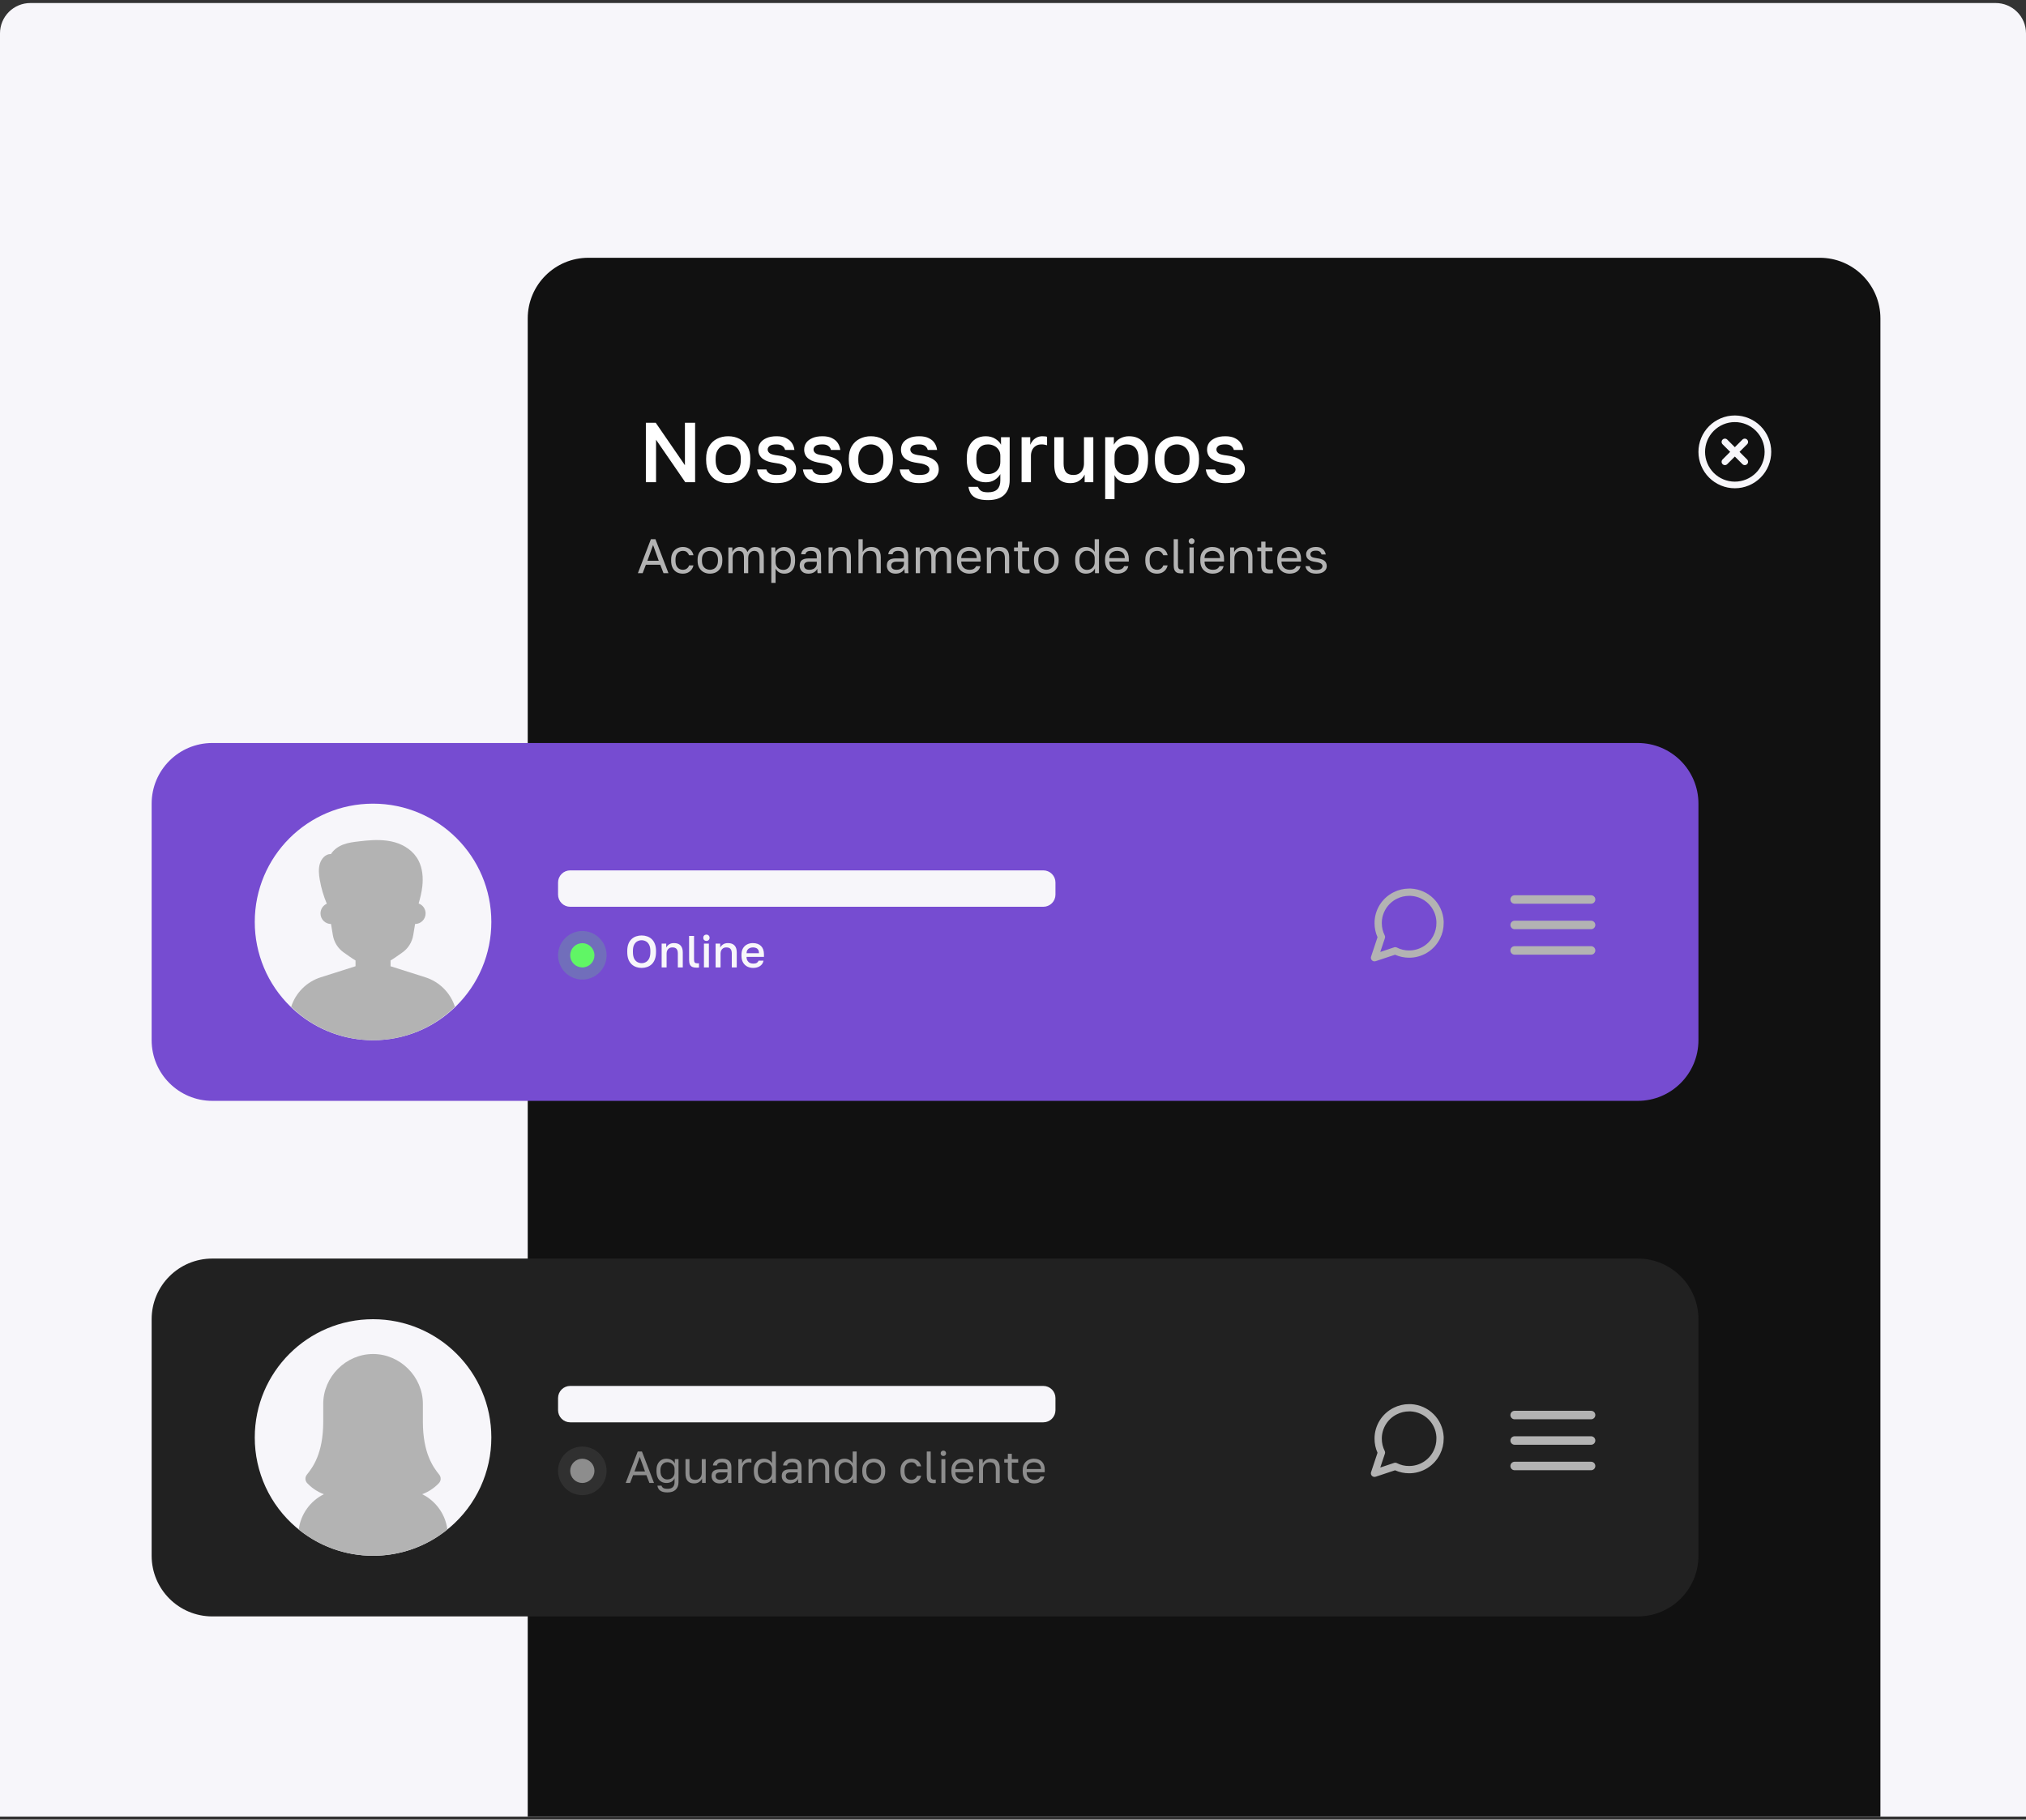 <svg xmlns="http://www.w3.org/2000/svg" width="334" height="300" viewBox="0 0 334 300" fill="none"><rect x="0" y="0" width="334" height="300" fill="#333333" stroke="none"/><g clip-path="url(#clip0_754_366)"><path d="M0 5.5C0 4.174 0.527 2.902 1.464 1.964C2.402 1.027 3.674 0.5 5 0.5L329 0.5C330.326 0.5 331.598 1.027 332.536 1.964C333.473 2.902 334 4.174 334 5.5V299.5H0V5.5Z" fill="#F7F6FA"></path><path d="M87 52.5C87 46.977 91.477 42.5 97 42.5H300C305.523 42.5 310 46.977 310 52.5V299.5H87V52.5Z" fill="#111111"></path><path d="M25 132.5C25 126.977 29.477 122.5 35 122.5H270C275.523 122.5 280 126.977 280 132.5V171.5C280 177.023 275.523 181.5 270 181.5H35C29.477 181.5 25 177.023 25 171.5V132.5Z" fill="#764CD1"></path><path d="M25 217.5C25 211.977 29.477 207.5 35 207.5H270C275.523 207.5 280 211.977 280 217.5V256.5C280 262.023 275.523 266.5 270 266.5H35C29.477 266.5 25 262.023 25 256.5V217.5Z" fill="#212121"></path><path d="M202.005 79.654C201.463 79.654 200.997 79.594 200.605 79.472C200.251 79.37 199.919 79.204 199.625 78.982C199.383 78.78 199.184 78.533 199.037 78.254C198.907 77.985 198.821 77.697 198.785 77.4H200.325C200.39 77.662 200.549 77.88 200.801 78.058C201.053 78.226 201.454 78.31 202.005 78.31C202.621 78.31 203.055 78.226 203.307 78.058C203.559 77.89 203.685 77.671 203.685 77.4C203.682 77.234 203.617 77.074 203.503 76.952C203.391 76.812 203.195 76.691 202.915 76.588C202.644 76.476 202.266 76.392 201.781 76.336C201.393 76.287 201.009 76.207 200.633 76.098C200.318 76.001 200.02 75.855 199.751 75.664C199.516 75.497 199.324 75.276 199.191 75.02C199.055 74.736 198.988 74.425 198.995 74.11C198.995 73.709 199.102 73.345 199.317 73.018C199.541 72.692 199.877 72.43 200.325 72.234C200.773 72.029 201.333 71.926 202.005 71.926C202.658 71.926 203.19 72.034 203.601 72.248C204.021 72.454 204.338 72.728 204.553 73.074C204.767 73.41 204.898 73.779 204.945 74.18H203.405C203.341 73.906 203.176 73.666 202.943 73.508C202.719 73.35 202.406 73.27 202.005 73.27C201.454 73.27 201.071 73.354 200.857 73.522C200.642 73.69 200.535 73.886 200.535 74.11C200.535 74.353 200.651 74.563 200.885 74.74C201.127 74.908 201.603 75.03 202.313 75.104C202.751 75.16 203.148 75.244 203.503 75.356C203.857 75.468 204.161 75.618 204.413 75.804C204.674 75.982 204.875 76.201 205.015 76.462C205.155 76.724 205.225 77.036 205.225 77.4C205.225 77.82 205.103 78.203 204.861 78.548C204.627 78.884 204.273 79.155 203.797 79.36C203.321 79.556 202.723 79.654 202.005 79.654ZM194.03 79.654C193.389 79.663 192.756 79.519 192.182 79.234C191.631 78.944 191.174 78.502 190.866 77.96C190.549 77.39 190.39 76.69 190.39 75.86V75.58C190.39 74.796 190.549 74.134 190.866 73.592C191.193 73.042 191.631 72.626 192.182 72.346C192.756 72.061 193.389 71.917 194.03 71.926C194.721 71.926 195.337 72.066 195.878 72.346C196.429 72.626 196.863 73.042 197.18 73.592C197.507 74.134 197.67 74.796 197.67 75.58V75.86C197.67 76.69 197.507 77.39 197.18 77.96C196.863 78.52 196.429 78.945 195.878 79.234C195.337 79.514 194.721 79.654 194.03 79.654ZM194.03 78.31C194.385 78.31 194.721 78.226 195.038 78.058C195.355 77.89 195.612 77.628 195.808 77.274C196.004 76.91 196.102 76.439 196.102 75.86V75.58C196.102 75.048 196.004 74.614 195.808 74.278C195.634 73.954 195.365 73.691 195.038 73.522C194.728 73.356 194.382 73.269 194.03 73.27C193.675 73.27 193.339 73.354 193.022 73.522C192.695 73.691 192.426 73.954 192.252 74.278C192.056 74.614 191.958 75.048 191.958 75.58V75.86C191.958 76.439 192.056 76.91 192.252 77.274C192.448 77.629 192.705 77.89 193.022 78.058C193.339 78.226 193.675 78.31 194.03 78.31ZM182.197 82.3V72.08H183.625V73.326C183.849 72.896 184.18 72.556 184.619 72.304C185.081 72.049 185.603 71.918 186.131 71.926C187.101 71.926 187.867 72.23 188.427 72.836C188.987 73.443 189.267 74.358 189.267 75.58V75.86C189.267 76.7 189.136 77.405 188.875 77.974C188.613 78.534 188.249 78.954 187.783 79.234C187.316 79.514 186.765 79.654 186.131 79.654C185.624 79.66 185.124 79.54 184.675 79.304C184.236 79.071 183.923 78.744 183.737 78.324V82.3H182.197ZM185.767 78.31C186.345 78.31 186.812 78.11 187.167 77.708C187.521 77.307 187.699 76.691 187.699 75.86V75.58C187.699 74.796 187.526 74.218 187.181 73.844C186.835 73.462 186.364 73.27 185.767 73.27C185.421 73.27 185.09 73.345 184.773 73.494C184.465 73.644 184.213 73.863 184.017 74.152C183.83 74.442 183.737 74.801 183.737 75.23V76.21C183.737 76.677 183.83 77.069 184.017 77.386C184.213 77.694 184.465 77.928 184.773 78.086C185.081 78.236 185.412 78.31 185.767 78.31ZM176.461 79.654C175.583 79.654 174.921 79.402 174.473 78.898C174.025 78.385 173.801 77.605 173.801 76.56V72.08H175.341V76.42C175.341 77.045 175.467 77.517 175.719 77.834C175.98 78.151 176.391 78.31 176.951 78.31C177.361 78.31 177.693 78.221 177.945 78.044C178.206 77.867 178.397 77.634 178.519 77.344C178.64 77.054 178.701 76.747 178.701 76.42V72.08H180.241V79.5H178.813V78.24C178.635 78.623 178.346 78.954 177.945 79.234C177.553 79.514 177.058 79.654 176.461 79.654ZM168.416 79.5V72.08H169.844V73.34C169.943 73.084 170.085 72.848 170.264 72.64C170.45 72.426 170.674 72.253 170.936 72.122C171.206 71.992 171.51 71.926 171.846 71.926C172.079 71.926 172.252 71.936 172.364 71.954C172.485 71.973 172.569 71.992 172.616 72.01V73.41C172.474 73.367 172.329 73.335 172.182 73.312C172.025 73.282 171.866 73.268 171.706 73.27C171.304 73.27 170.973 73.364 170.712 73.55C170.455 73.721 170.255 73.965 170.138 74.25C170.016 74.53 169.956 74.834 169.956 75.16V79.5H168.416ZM162.882 82.454C162.117 82.454 161.506 82.361 161.048 82.174C160.6 81.988 160.269 81.726 160.054 81.39C159.844 81.05 159.71 80.668 159.662 80.27H161.23C161.305 80.494 161.454 80.7 161.678 80.886C161.912 81.073 162.313 81.166 162.882 81.166C163.582 81.166 164.096 80.998 164.422 80.662C164.749 80.326 164.912 79.846 164.912 79.22V78.17C164.679 78.562 164.362 78.884 163.96 79.136C163.559 79.388 163.078 79.514 162.518 79.514C161.893 79.514 161.342 79.374 160.866 79.094C160.4 78.814 160.036 78.399 159.774 77.848C159.513 77.298 159.382 76.612 159.382 75.79V75.51C159.382 74.745 159.513 74.096 159.774 73.564C160.036 73.032 160.4 72.626 160.866 72.346C161.342 72.066 161.888 71.926 162.504 71.926C163.12 71.926 163.648 72.066 164.086 72.346C164.534 72.626 164.847 72.953 165.024 73.326V72.08H166.452V79.15C166.452 80.196 166.154 81.008 165.556 81.586C164.959 82.165 164.068 82.454 162.882 82.454ZM162.868 78.17C163.232 78.17 163.568 78.096 163.876 77.946C164.182 77.79 164.438 77.553 164.618 77.26C164.814 76.952 164.912 76.574 164.912 76.126V75.146C164.912 74.745 164.814 74.409 164.618 74.138C164.431 73.857 164.169 73.634 163.862 73.494C163.552 73.344 163.212 73.268 162.868 73.27C162.28 73.27 161.814 73.457 161.468 73.83C161.123 74.194 160.95 74.754 160.95 75.51V75.79C160.95 76.584 161.128 77.18 161.482 77.582C161.837 77.974 162.299 78.17 162.868 78.17ZM151.542 79.654C151 79.654 150.534 79.594 150.142 79.472C149.788 79.37 149.456 79.204 149.162 78.982C148.92 78.78 148.721 78.533 148.574 78.254C148.444 77.985 148.358 77.697 148.322 77.4H149.862C149.927 77.662 150.086 77.88 150.338 78.058C150.59 78.226 150.991 78.31 151.542 78.31C152.158 78.31 152.592 78.226 152.844 78.058C153.096 77.89 153.222 77.671 153.222 77.4C153.219 77.234 153.154 77.074 153.04 76.952C152.928 76.812 152.732 76.691 152.452 76.588C152.181 76.476 151.803 76.392 151.318 76.336C150.93 76.287 150.546 76.207 150.17 76.098C149.855 76.001 149.557 75.855 149.288 75.664C149.053 75.497 148.861 75.276 148.728 75.02C148.592 74.736 148.525 74.425 148.532 74.11C148.532 73.709 148.639 73.345 148.854 73.018C149.078 72.692 149.414 72.43 149.862 72.234C150.31 72.029 150.87 71.926 151.542 71.926C152.195 71.926 152.727 72.034 153.138 72.248C153.558 72.454 153.875 72.728 154.09 73.074C154.304 73.41 154.435 73.779 154.482 74.18H152.942C152.878 73.906 152.713 73.666 152.48 73.508C152.256 73.35 151.943 73.27 151.542 73.27C150.991 73.27 150.608 73.354 150.394 73.522C150.179 73.69 150.072 73.886 150.072 74.11C150.072 74.353 150.188 74.563 150.422 74.74C150.664 74.908 151.14 75.03 151.85 75.104C152.288 75.16 152.685 75.244 153.04 75.356C153.394 75.468 153.698 75.618 153.95 75.804C154.211 75.982 154.412 76.201 154.552 76.462C154.692 76.724 154.762 77.036 154.762 77.4C154.762 77.82 154.64 78.203 154.398 78.548C154.164 78.884 153.81 79.155 153.334 79.36C152.858 79.556 152.26 79.654 151.542 79.654ZM143.567 79.654C142.926 79.663 142.293 79.519 141.719 79.234C141.168 78.944 140.711 78.502 140.403 77.96C140.086 77.39 139.927 76.69 139.927 75.86V75.58C139.927 74.796 140.086 74.134 140.403 73.592C140.73 73.042 141.169 72.626 141.719 72.346C142.293 72.061 142.926 71.917 143.567 71.926C144.258 71.926 144.874 72.066 145.415 72.346C145.966 72.626 146.4 73.042 146.717 73.592C147.044 74.134 147.207 74.796 147.207 75.58V75.86C147.207 76.69 147.044 77.39 146.717 77.96C146.4 78.52 145.966 78.945 145.415 79.234C144.874 79.514 144.258 79.654 143.567 79.654ZM143.567 78.31C143.922 78.31 144.258 78.226 144.575 78.058C144.893 77.89 145.149 77.628 145.345 77.274C145.541 76.91 145.639 76.439 145.639 75.86V75.58C145.639 75.048 145.541 74.614 145.345 74.278C145.171 73.954 144.902 73.69 144.575 73.522C144.265 73.356 143.919 73.269 143.567 73.27C143.213 73.27 142.877 73.354 142.559 73.522C142.232 73.691 141.963 73.954 141.789 74.278C141.593 74.614 141.495 75.048 141.495 75.58V75.86C141.495 76.439 141.593 76.91 141.789 77.274C141.985 77.629 142.242 77.89 142.559 78.058C142.877 78.226 143.213 78.31 143.567 78.31ZM135.587 79.654C135.045 79.654 134.579 79.594 134.187 79.472C133.833 79.37 133.501 79.204 133.207 78.982C132.965 78.78 132.766 78.533 132.619 78.254C132.489 77.985 132.403 77.697 132.367 77.4H133.907C133.972 77.662 134.131 77.88 134.383 78.058C134.635 78.226 135.036 78.31 135.587 78.31C136.203 78.31 136.637 78.226 136.889 78.058C137.141 77.89 137.267 77.671 137.267 77.4C137.264 77.234 137.199 77.074 137.085 76.952C136.973 76.812 136.777 76.691 136.497 76.588C136.226 76.476 135.848 76.392 135.363 76.336C134.975 76.287 134.591 76.207 134.215 76.098C133.9 76.001 133.602 75.855 133.333 75.664C133.098 75.497 132.906 75.276 132.773 75.02C132.637 74.736 132.57 74.425 132.577 74.11C132.577 73.709 132.684 73.345 132.899 73.018C133.123 72.692 133.459 72.43 133.907 72.234C134.355 72.029 134.915 71.926 135.587 71.926C136.24 71.926 136.772 72.034 137.183 72.248C137.603 72.454 137.92 72.728 138.135 73.074C138.349 73.41 138.48 73.779 138.527 74.18H136.987C136.923 73.906 136.758 73.666 136.525 73.508C136.301 73.35 135.988 73.27 135.587 73.27C135.036 73.27 134.653 73.354 134.439 73.522C134.224 73.69 134.117 73.886 134.117 74.11C134.117 74.353 134.233 74.563 134.467 74.74C134.709 74.908 135.185 75.03 135.895 75.104C136.333 75.16 136.73 75.244 137.085 75.356C137.439 75.468 137.743 75.618 137.995 75.804C138.256 75.982 138.457 76.201 138.597 76.462C138.737 76.724 138.807 77.036 138.807 77.4C138.807 77.82 138.685 78.203 138.443 78.548C138.209 78.884 137.855 79.155 137.379 79.36C136.903 79.556 136.305 79.654 135.587 79.654ZM128.026 79.654C127.485 79.654 127.018 79.594 126.626 79.472C126.272 79.37 125.94 79.204 125.646 78.982C125.404 78.78 125.205 78.533 125.058 78.254C124.928 77.985 124.842 77.697 124.806 77.4H126.346C126.411 77.662 126.57 77.88 126.822 78.058C127.074 78.226 127.475 78.31 128.026 78.31C128.642 78.31 129.076 78.226 129.328 78.058C129.58 77.89 129.706 77.671 129.706 77.4C129.703 77.234 129.638 77.074 129.524 76.952C129.412 76.812 129.216 76.691 128.936 76.588C128.665 76.476 128.287 76.392 127.802 76.336C127.414 76.287 127.03 76.207 126.654 76.098C126.339 76.001 126.041 75.855 125.772 75.664C125.538 75.496 125.346 75.276 125.212 75.02C125.076 74.736 125.009 74.425 125.016 74.11C125.016 73.709 125.123 73.345 125.338 73.018C125.562 72.692 125.898 72.43 126.346 72.234C126.794 72.029 127.354 71.926 128.026 71.926C128.679 71.926 129.211 72.034 129.622 72.248C130.042 72.454 130.359 72.728 130.574 73.074C130.789 73.41 130.919 73.779 130.966 74.18H129.426C129.362 73.906 129.197 73.666 128.964 73.508C128.74 73.35 128.427 73.27 128.026 73.27C127.475 73.27 127.093 73.354 126.878 73.522C126.663 73.69 126.556 73.886 126.556 74.11C126.556 74.353 126.673 74.563 126.906 74.74C127.149 74.908 127.625 75.03 128.334 75.104C128.773 75.16 129.169 75.244 129.524 75.356C129.879 75.468 130.182 75.618 130.434 75.804C130.695 75.982 130.896 76.201 131.036 76.462C131.176 76.724 131.246 77.036 131.246 77.4C131.246 77.82 131.125 78.203 130.882 78.548C130.649 78.884 130.294 79.155 129.818 79.36C129.342 79.556 128.745 79.654 128.026 79.654ZM120.052 79.654C119.37 79.654 118.754 79.514 118.204 79.234C117.652 78.944 117.196 78.502 116.888 77.96C116.57 77.39 116.412 76.69 116.412 75.86V75.58C116.412 74.796 116.57 74.134 116.888 73.592C117.214 73.042 117.653 72.626 118.204 72.346C118.754 72.066 119.37 71.926 120.052 71.926C120.742 71.926 121.358 72.066 121.9 72.346C122.45 72.626 122.884 73.042 123.202 73.592C123.528 74.134 123.692 74.796 123.692 75.58V75.86C123.692 76.69 123.528 77.39 123.202 77.96C122.884 78.52 122.45 78.945 121.9 79.234C121.358 79.514 120.742 79.654 120.052 79.654ZM120.052 78.31C120.406 78.31 120.742 78.226 121.06 78.058C121.377 77.89 121.634 77.628 121.83 77.274C122.026 76.91 122.124 76.439 122.124 75.86V75.58C122.124 75.048 122.026 74.614 121.83 74.278C121.656 73.954 121.387 73.691 121.06 73.522C120.75 73.356 120.404 73.27 120.052 73.27C119.697 73.27 119.361 73.354 119.044 73.522C118.726 73.681 118.47 73.932 118.274 74.278C118.078 74.614 117.98 75.048 117.98 75.58V75.86C117.98 76.439 118.078 76.91 118.274 77.274C118.47 77.629 118.726 77.89 119.044 78.058C119.361 78.226 119.697 78.31 120.052 78.31ZM106.475 79.5V69.7H108.099L112.915 76.7V69.7H114.595V79.5H112.971L108.155 72.5V79.5H106.475Z" fill="white"></path><path d="M216.964 94.58C216.681 94.58 216.436 94.548 216.228 94.484C216.04 94.425 215.864 94.333 215.708 94.212C215.572 94.104 215.458 93.971 215.372 93.82C215.293 93.669 215.237 93.507 215.204 93.34H215.908C215.945 93.51 216.044 93.66 216.204 93.788C216.369 93.911 216.622 93.972 216.964 93.972C217.358 93.972 217.633 93.911 217.788 93.788C217.942 93.66 218.02 93.511 218.02 93.34C218.022 93.23 217.985 93.122 217.916 93.036C217.852 92.946 217.734 92.868 217.564 92.804C217.333 92.725 217.094 92.671 216.852 92.644C216.638 92.617 216.426 92.571 216.22 92.508C216.048 92.452 215.886 92.368 215.74 92.26C215.609 92.163 215.503 92.037 215.428 91.892C215.355 91.731 215.319 91.556 215.324 91.38C215.324 91.167 215.385 90.97 215.508 90.788C215.63 90.607 215.814 90.46 216.06 90.348C216.305 90.236 216.606 90.18 216.964 90.18C217.3 90.18 217.577 90.239 217.796 90.356C218.02 90.468 218.193 90.618 218.316 90.804C218.438 90.991 218.523 91.2 218.564 91.42H217.86C217.822 91.242 217.727 91.082 217.588 90.964C217.449 90.847 217.241 90.788 216.964 90.788C216.617 90.788 216.374 90.847 216.236 90.964C216.171 91.012 216.118 91.075 216.082 91.147C216.046 91.219 216.028 91.299 216.028 91.38C216.028 91.572 216.102 91.716 216.252 91.812C216.406 91.908 216.686 91.982 217.092 92.036C217.353 92.068 217.585 92.116 217.788 92.18C217.99 92.239 218.161 92.321 218.3 92.428C218.434 92.525 218.542 92.654 218.612 92.804C218.686 92.954 218.724 93.132 218.724 93.34C218.724 93.564 218.66 93.77 218.532 93.956C218.404 94.143 218.209 94.295 217.948 94.412C217.692 94.524 217.364 94.58 216.964 94.58ZM212.603 94.58C212.246 94.58 211.91 94.503 211.595 94.348C211.281 94.189 211.019 93.941 210.843 93.636C210.656 93.316 210.563 92.911 210.563 92.42V92.26C210.563 91.79 210.654 91.404 210.835 91.1C211.016 90.79 211.256 90.562 211.555 90.412C211.854 90.257 212.176 90.18 212.523 90.18C213.147 90.18 213.63 90.35 213.971 90.692C214.312 91.034 214.483 91.516 214.483 92.14V92.588H211.267C211.267 92.918 211.334 93.183 211.467 93.38C211.606 93.578 211.776 93.722 211.979 93.812C212.187 93.897 212.395 93.94 212.603 93.94C212.923 93.94 213.168 93.887 213.339 93.78C213.51 93.679 213.642 93.524 213.715 93.34H214.403C214.368 93.53 214.294 93.711 214.185 93.871C214.076 94.03 213.935 94.166 213.771 94.268C213.44 94.476 213.051 94.58 212.603 94.58ZM212.563 90.82C212.344 90.82 212.136 90.863 211.939 90.948C211.743 91.027 211.574 91.16 211.451 91.332C211.328 91.508 211.267 91.735 211.267 92.012H213.819C213.814 91.719 213.752 91.487 213.635 91.316C213.53 91.146 213.373 91.014 213.187 90.94C212.989 90.858 212.777 90.817 212.563 90.82ZM209.2 94.54C208.901 94.54 208.656 94.495 208.464 94.404C208.283 94.319 208.137 94.175 208.048 93.996C207.956 93.776 207.913 93.538 207.92 93.3V90.884H207.28V90.26H207.92V89.3H208.624V90.26H209.76V90.884H208.624V93.22C208.624 93.46 208.675 93.634 208.776 93.74C208.877 93.847 209.072 93.9 209.36 93.9C209.52 93.9 209.68 93.892 209.84 93.876V94.5C209.739 94.511 209.638 94.519 209.536 94.524C209.424 94.535 209.312 94.54 209.2 94.54ZM202.796 94.5V90.26H203.452V91.06C203.548 90.826 203.716 90.62 203.956 90.444C204.202 90.268 204.516 90.18 204.9 90.18C205.434 90.18 205.828 90.324 206.084 90.612C206.346 90.895 206.476 91.311 206.476 91.86V94.5H205.772V92.02C205.772 91.626 205.69 91.327 205.524 91.124C205.359 90.921 205.082 90.82 204.692 90.82C204.415 90.82 204.188 90.879 204.012 90.996C203.842 91.106 203.707 91.261 203.62 91.444C203.54 91.625 203.5 91.817 203.5 92.02V94.5H202.796ZM199.916 94.58C199.558 94.58 199.222 94.503 198.908 94.348C198.594 94.189 198.332 93.941 198.156 93.636C197.969 93.316 197.876 92.911 197.876 92.42V92.26C197.876 91.79 197.966 91.404 198.148 91.1C198.329 90.79 198.569 90.562 198.868 90.412C199.167 90.257 199.499 90.177 199.836 90.18C200.46 90.18 200.942 90.35 201.284 90.692C201.625 91.034 201.796 91.516 201.796 92.14V92.588H198.58C198.58 92.918 198.646 93.183 198.78 93.38C198.918 93.578 199.089 93.722 199.292 93.812C199.5 93.897 199.708 93.94 199.916 93.94C200.236 93.94 200.481 93.887 200.652 93.78C200.823 93.679 200.955 93.524 201.028 93.34H201.716C201.681 93.53 201.606 93.711 201.498 93.87C201.389 94.03 201.248 94.166 201.084 94.268C200.753 94.476 200.364 94.58 199.916 94.58ZM199.876 90.82C199.657 90.82 199.449 90.863 199.252 90.948C199.054 91.028 198.892 91.156 198.764 91.332C198.641 91.508 198.58 91.735 198.58 92.012H201.132C201.126 91.719 201.065 91.487 200.948 91.316C200.843 91.146 200.686 91.014 200.5 90.94C200.302 90.858 200.09 90.817 199.876 90.82ZM196.095 94.5V90.26H196.799V94.5H196.095ZM196.447 89.7C196.383 89.702 196.32 89.691 196.261 89.667C196.202 89.644 196.148 89.609 196.103 89.564C196.058 89.519 196.023 89.465 196 89.406C195.976 89.347 195.965 89.284 195.967 89.22C195.965 89.156 195.976 89.093 195.999 89.034C196.023 88.975 196.058 88.921 196.103 88.876C196.148 88.831 196.202 88.796 196.261 88.772C196.32 88.749 196.383 88.738 196.447 88.74C196.511 88.738 196.574 88.749 196.633 88.773C196.692 88.796 196.746 88.831 196.791 88.876C196.836 88.921 196.871 88.975 196.894 89.034C196.918 89.093 196.929 89.156 196.927 89.22C196.929 89.284 196.918 89.347 196.895 89.406C196.871 89.465 196.836 89.519 196.791 89.564C196.746 89.609 196.692 89.644 196.633 89.668C196.574 89.691 196.511 89.702 196.447 89.7ZM194.732 94.54C194.439 94.54 194.199 94.495 194.012 94.404C193.832 94.308 193.69 94.153 193.612 93.964C193.532 93.762 193.492 93.5 193.492 93.18V88.9H194.196V93.18C194.196 93.458 194.242 93.647 194.332 93.748C194.423 93.85 194.583 93.9 194.812 93.9H194.964L195.092 93.884V94.508C195.01 94.524 194.927 94.532 194.844 94.532C194.807 94.537 194.769 94.54 194.732 94.54ZM190.733 94.58C190.37 94.58 190.042 94.503 189.749 94.348C189.454 94.181 189.215 93.93 189.061 93.628C188.896 93.308 188.813 92.906 188.813 92.42V92.26C188.813 91.801 188.904 91.417 189.085 91.108C189.266 90.798 189.504 90.567 189.797 90.412C190.09 90.257 190.402 90.18 190.733 90.18C191.069 90.18 191.357 90.241 191.597 90.364C191.842 90.481 192.04 90.644 192.189 90.852C192.338 91.055 192.44 91.284 192.493 91.54H191.773C191.693 91.344 191.57 91.169 191.413 91.028C191.264 90.889 191.037 90.82 190.733 90.82C190.525 90.82 190.33 90.87 190.149 90.972C189.968 91.068 189.818 91.222 189.701 91.436C189.589 91.644 189.533 91.919 189.533 92.26V92.42C189.533 92.783 189.589 93.076 189.701 93.3C189.818 93.524 189.968 93.687 190.149 93.788C190.33 93.89 190.525 93.94 190.733 93.94C190.994 93.94 191.213 93.876 191.389 93.748C191.57 93.62 191.698 93.444 191.773 93.22H192.493C192.434 93.485 192.317 93.734 192.149 93.948C191.984 94.151 191.781 94.308 191.541 94.42C191.301 94.527 191.032 94.58 190.733 94.58ZM184.212 94.58C183.855 94.58 183.519 94.503 183.204 94.348C182.89 94.189 182.628 93.941 182.452 93.636C182.266 93.316 182.172 92.911 182.172 92.42V92.26C182.172 91.79 182.263 91.404 182.444 91.1C182.626 90.79 182.866 90.562 183.164 90.412C183.463 90.257 183.786 90.18 184.132 90.18C184.756 90.18 185.239 90.35 185.58 90.692C185.922 91.034 186.092 91.516 186.092 92.14V92.588H182.876C182.876 92.918 182.943 93.183 183.076 93.38C183.215 93.578 183.386 93.722 183.588 93.812C183.796 93.897 184.004 93.94 184.212 93.94C184.532 93.94 184.778 93.887 184.948 93.78C185.119 93.68 185.251 93.525 185.324 93.34H186.012C185.977 93.53 185.903 93.711 185.794 93.871C185.685 94.03 185.544 94.166 185.38 94.268C185.05 94.476 184.66 94.58 184.212 94.58ZM184.172 90.82C183.957 90.819 183.745 90.863 183.548 90.948C183.352 91.027 183.183 91.16 183.06 91.332C182.938 91.508 182.876 91.735 182.876 92.012H185.428C185.423 91.719 185.362 91.487 185.244 91.316C185.139 91.146 184.982 91.014 184.796 90.94C184.598 90.858 184.386 90.817 184.172 90.82ZM179.011 94.58C178.688 94.586 178.37 94.503 178.091 94.34C177.824 94.18 177.616 93.94 177.467 93.62C177.323 93.3 177.251 92.9 177.251 92.42V92.26C177.251 91.812 177.325 91.434 177.475 91.124C177.629 90.815 177.837 90.58 178.099 90.42C178.365 90.26 178.669 90.18 179.011 90.18C179.352 90.18 179.648 90.255 179.899 90.404C180.155 90.554 180.344 90.759 180.467 91.02V88.9H181.171V94.5H180.515V93.7C180.402 93.968 180.206 94.192 179.955 94.34C179.688 94.5 179.373 94.58 179.011 94.58ZM179.171 93.956C179.427 93.956 179.651 93.903 179.843 93.796C180.04 93.684 180.192 93.532 180.299 93.34C180.411 93.143 180.467 92.916 180.467 92.66V92.02C180.467 91.791 180.411 91.586 180.299 91.404C180.192 91.217 180.034 91.064 179.843 90.964C179.637 90.854 179.405 90.799 179.171 90.804C178.829 90.804 178.541 90.932 178.307 91.188C178.072 91.439 177.955 91.796 177.955 92.26V92.42C177.955 92.922 178.072 93.303 178.307 93.564C178.541 93.826 178.829 93.956 179.171 93.956ZM172.494 94.58C172.136 94.58 171.8 94.503 171.486 94.348C171.176 94.188 170.926 93.948 170.734 93.628C170.547 93.308 170.454 92.906 170.454 92.42V92.26C170.454 91.801 170.547 91.417 170.734 91.108C170.926 90.798 171.176 90.567 171.486 90.412C171.799 90.257 172.145 90.178 172.494 90.18C172.856 90.18 173.192 90.257 173.502 90.412C173.811 90.567 174.059 90.799 174.246 91.108C174.438 91.418 174.534 91.802 174.534 92.26V92.42C174.534 92.906 174.438 93.308 174.246 93.628C174.059 93.948 173.811 94.188 173.502 94.348C173.192 94.503 172.856 94.58 172.494 94.58ZM172.494 93.94C172.712 93.94 172.92 93.892 173.118 93.796C173.32 93.695 173.486 93.532 173.614 93.308C173.747 93.084 173.814 92.788 173.814 92.42V92.26C173.814 91.919 173.747 91.644 173.614 91.436C173.499 91.235 173.326 91.073 173.118 90.972C172.925 90.872 172.711 90.819 172.494 90.819C172.277 90.819 172.063 90.872 171.87 90.972C171.667 91.068 171.499 91.222 171.366 91.436C171.238 91.644 171.174 91.919 171.174 92.26V92.42C171.174 92.788 171.238 93.084 171.366 93.308C171.499 93.532 171.667 93.695 171.87 93.796C172.072 93.892 172.28 93.94 172.494 93.94ZM169.091 94.54C168.792 94.54 168.547 94.495 168.355 94.404C168.174 94.319 168.027 94.175 167.939 93.996C167.847 93.776 167.803 93.538 167.811 93.3V90.884H167.171V90.26H167.811V89.3H168.515V90.26H169.651V90.884H168.515V93.22C168.515 93.46 168.565 93.634 168.667 93.74C168.768 93.847 168.963 93.9 169.251 93.9C169.411 93.9 169.571 93.892 169.731 93.876V94.5C169.629 94.511 169.528 94.519 169.427 94.524C169.325 94.535 169.213 94.54 169.091 94.54ZM162.687 94.5V90.26H163.343V91.06C163.439 90.826 163.607 90.62 163.847 90.444C164.092 90.268 164.407 90.18 164.791 90.18C165.324 90.18 165.719 90.324 165.975 90.612C166.236 90.895 166.367 91.311 166.367 91.86V94.5H165.663V92.02C165.663 91.626 165.58 91.327 165.415 91.124C165.25 90.921 164.972 90.82 164.583 90.82C164.306 90.82 164.079 90.879 163.903 90.996C163.733 91.106 163.598 91.261 163.511 91.444C163.431 91.625 163.391 91.817 163.391 92.02V94.5H162.687ZM159.806 94.58C159.449 94.58 159.113 94.503 158.798 94.348C158.484 94.189 158.222 93.941 158.046 93.636C157.86 93.316 157.766 92.911 157.766 92.42V92.26C157.766 91.79 157.857 91.404 158.038 91.1C158.22 90.79 158.46 90.562 158.758 90.412C159.057 90.257 159.38 90.18 159.726 90.18C160.35 90.18 160.833 90.35 161.174 90.692C161.516 91.034 161.686 91.516 161.686 92.14V92.588H158.47C158.47 92.918 158.537 93.183 158.67 93.38C158.809 93.578 158.98 93.722 159.182 93.812C159.39 93.897 159.598 93.94 159.806 93.94C160.126 93.94 160.372 93.887 160.542 93.78C160.713 93.68 160.845 93.525 160.918 93.34H161.606C161.571 93.53 161.497 93.711 161.388 93.871C161.279 94.03 161.138 94.166 160.974 94.268C160.644 94.476 160.254 94.58 159.806 94.58ZM159.766 90.82C159.551 90.819 159.339 90.863 159.142 90.948C158.946 91.027 158.777 91.16 158.654 91.332C158.532 91.508 158.47 91.735 158.47 92.012H161.022C161.017 91.719 160.956 91.487 160.838 91.316C160.733 91.146 160.576 91.014 160.39 90.94C160.192 90.858 159.98 90.817 159.766 90.82ZM150.968 94.5V90.26H151.624V91.06C151.715 90.799 151.869 90.588 152.088 90.428C152.312 90.263 152.565 90.18 152.848 90.18C153.216 90.18 153.499 90.26 153.696 90.42C153.893 90.575 154.029 90.775 154.104 91.02C154.243 90.759 154.419 90.554 154.632 90.404C154.851 90.254 155.112 90.18 155.416 90.18C155.853 90.18 156.195 90.313 156.44 90.58C156.685 90.841 156.808 91.255 156.808 91.82V94.5H156.104V91.98C156.104 91.559 156.029 91.26 155.88 91.084C155.736 90.908 155.515 90.82 155.216 90.82C155.045 90.82 154.878 90.87 154.736 90.964C154.581 91.061 154.456 91.2 154.376 91.364C154.285 91.534 154.24 91.74 154.24 91.98V94.5H153.536V91.98C153.536 91.559 153.461 91.26 153.312 91.084C153.163 90.908 152.941 90.82 152.648 90.82C152.477 90.82 152.31 90.87 152.168 90.964C152.013 91.061 151.888 91.2 151.808 91.364C151.717 91.534 151.672 91.74 151.672 91.98V94.5H150.968ZM147.653 94.58C147.343 94.58 147.079 94.524 146.861 94.412C146.657 94.304 146.488 94.14 146.373 93.94C146.26 93.731 146.202 93.497 146.205 93.26C146.205 92.839 146.327 92.535 146.573 92.348C146.823 92.162 147.181 92.068 147.645 92.068H149.021V91.78C149.021 91.418 148.938 91.167 148.773 91.028C148.613 90.889 148.37 90.82 148.045 90.82C147.741 90.82 147.519 90.879 147.381 90.996C147.318 91.041 147.266 91.098 147.226 91.164C147.186 91.23 147.16 91.304 147.149 91.38H146.445C146.461 91.15 146.538 90.948 146.677 90.772C146.827 90.582 147.022 90.433 147.245 90.34C147.485 90.234 147.765 90.18 148.085 90.18C148.421 90.18 148.711 90.233 148.957 90.34C149.202 90.442 149.391 90.604 149.525 90.828C149.658 91.047 149.725 91.338 149.725 91.7V94.012C149.73 94.177 149.743 94.34 149.765 94.5H149.149C149.134 94.386 149.123 94.271 149.117 94.156C149.111 94.031 149.108 93.905 149.109 93.78C148.985 94.017 148.796 94.214 148.565 94.348C148.314 94.503 148.01 94.58 147.653 94.58ZM147.805 93.94C148.029 93.94 148.231 93.9 148.413 93.82C148.599 93.74 148.746 93.623 148.853 93.468C148.969 93.302 149.027 93.103 149.021 92.9V92.612H147.765C147.503 92.612 147.298 92.665 147.149 92.772C146.999 92.874 146.925 93.036 146.925 93.26C146.925 93.457 146.994 93.62 147.133 93.748C147.277 93.876 147.501 93.94 147.805 93.94ZM141.523 94.5V88.9H142.227V91.02C142.301 90.871 142.403 90.732 142.531 90.604C142.659 90.476 142.813 90.375 142.995 90.3C143.181 90.22 143.392 90.18 143.627 90.18C144.16 90.18 144.555 90.324 144.811 90.612C145.072 90.895 145.203 91.312 145.203 91.86V94.5H144.499V92.02C144.499 91.626 144.416 91.327 144.251 91.124C144.085 90.922 143.808 90.82 143.419 90.82C143.141 90.82 142.915 90.88 142.739 90.996C142.569 91.106 142.434 91.261 142.347 91.444C142.267 91.626 142.227 91.818 142.227 92.02V94.5H141.523ZM136.601 94.5V90.26H137.257V91.06C137.353 90.826 137.521 90.62 137.761 90.444C138.006 90.268 138.321 90.18 138.705 90.18C139.238 90.18 139.633 90.324 139.889 90.612C140.15 90.895 140.281 91.311 140.281 91.86V94.5H139.577V92.02C139.577 91.626 139.494 91.327 139.329 91.124C139.164 90.921 138.886 90.82 138.497 90.82C138.22 90.82 137.993 90.879 137.817 90.996C137.647 91.106 137.512 91.261 137.425 91.444C137.345 91.625 137.305 91.817 137.305 92.02V94.5H136.601ZM133.285 94.58C132.976 94.58 132.712 94.524 132.493 94.412C132.289 94.304 132.12 94.14 132.005 93.94C131.892 93.731 131.834 93.497 131.837 93.26C131.837 92.839 131.96 92.535 132.205 92.348C132.456 92.162 132.813 92.068 133.277 92.068H134.653V91.78C134.653 91.418 134.571 91.167 134.405 91.028C134.245 90.889 134.003 90.82 133.677 90.82C133.373 90.82 133.152 90.879 133.013 90.996C132.951 91.041 132.898 91.099 132.858 91.164C132.818 91.23 132.792 91.304 132.781 91.38H132.077C132.093 91.15 132.171 90.948 132.309 90.772C132.448 90.591 132.637 90.447 132.877 90.34C133.117 90.234 133.397 90.18 133.717 90.18C134.053 90.18 134.344 90.233 134.589 90.34C134.835 90.442 135.024 90.604 135.157 90.828C135.291 91.047 135.357 91.338 135.357 91.7V94.012C135.363 94.177 135.376 94.34 135.397 94.5H134.781C134.749 94.261 134.736 94.021 134.741 93.78C134.617 94.017 134.428 94.214 134.197 94.348C133.947 94.503 133.643 94.58 133.285 94.58ZM133.437 93.94C133.661 93.94 133.864 93.9 134.045 93.82C134.223 93.748 134.375 93.625 134.485 93.468C134.601 93.302 134.659 93.103 134.653 92.9V92.612H133.397C133.136 92.612 132.931 92.665 132.781 92.772C132.632 92.874 132.557 93.036 132.557 93.26C132.557 93.457 132.627 93.62 132.765 93.748C132.909 93.876 133.133 93.94 133.437 93.94ZM127.156 96.1V90.26H127.812V91.06C127.956 90.778 128.156 90.561 128.412 90.412C128.673 90.257 128.974 90.18 129.316 90.18C129.849 90.18 130.276 90.356 130.596 90.708C130.916 91.055 131.076 91.572 131.076 92.26V92.42C131.076 92.9 131.001 93.3 130.852 93.62C130.708 93.94 130.502 94.18 130.236 94.34C129.974 94.5 129.668 94.58 129.316 94.58C128.953 94.58 128.649 94.5 128.404 94.34C128.164 94.18 127.982 93.98 127.86 93.74V96.1H127.156ZM129.156 93.956C129.502 93.956 129.79 93.826 130.02 93.564C130.254 93.303 130.372 92.922 130.372 92.42V92.26C130.372 91.796 130.254 91.439 130.02 91.188C129.913 91.064 129.78 90.966 129.631 90.9C129.482 90.833 129.319 90.801 129.156 90.804C128.9 90.804 128.673 90.857 128.476 90.964C128.287 91.067 128.13 91.219 128.02 91.404C127.913 91.585 127.86 91.791 127.86 92.02V92.66C127.86 92.916 127.913 93.143 128.02 93.34C128.132 93.532 128.284 93.684 128.476 93.796C128.673 93.903 128.9 93.956 129.156 93.956ZM120.078 94.5V90.26H120.734V91.06C120.819 90.806 120.981 90.585 121.198 90.428C121.422 90.263 121.675 90.18 121.958 90.18C122.326 90.18 122.608 90.26 122.806 90.42C123.003 90.575 123.139 90.775 123.214 91.02C123.352 90.759 123.528 90.554 123.742 90.404C123.96 90.254 124.222 90.18 124.526 90.18C124.963 90.18 125.304 90.313 125.55 90.58C125.795 90.841 125.918 91.255 125.918 91.82V94.5H125.214V91.98C125.214 91.559 125.139 91.26 124.99 91.084C124.846 90.908 124.624 90.82 124.326 90.82C124.155 90.82 123.988 90.87 123.846 90.964C123.691 91.061 123.566 91.199 123.486 91.364C123.395 91.534 123.35 91.74 123.35 91.98V94.5H122.646V91.98C122.646 91.559 122.571 91.26 122.422 91.084C122.272 90.908 122.051 90.82 121.758 90.82C121.587 90.82 121.42 90.87 121.278 90.964C121.123 91.061 120.998 91.199 120.918 91.364C120.827 91.534 120.782 91.74 120.782 91.98V94.5H120.078ZM117.041 94.58C116.683 94.58 116.347 94.503 116.033 94.348C115.723 94.188 115.473 93.948 115.281 93.628C115.094 93.308 115.001 92.906 115.001 92.42V92.26C115.001 91.801 115.094 91.417 115.281 91.108C115.473 90.798 115.723 90.567 116.033 90.412C116.346 90.257 116.692 90.178 117.041 90.18C117.403 90.18 117.739 90.257 118.049 90.412C118.358 90.567 118.606 90.799 118.793 91.108C118.985 91.418 119.081 91.802 119.081 92.26V92.42C119.081 92.906 118.985 93.308 118.793 93.628C118.606 93.948 118.358 94.188 118.049 94.348C117.739 94.503 117.403 94.58 117.041 94.58ZM117.041 93.94C117.259 93.94 117.467 93.892 117.665 93.796C117.867 93.695 118.033 93.532 118.161 93.308C118.294 93.084 118.361 92.788 118.361 92.42V92.26C118.361 91.919 118.294 91.644 118.161 91.436C118.046 91.235 117.873 91.073 117.665 90.972C117.472 90.872 117.258 90.819 117.041 90.819C116.824 90.819 116.61 90.872 116.417 90.972C116.214 91.068 116.046 91.222 115.913 91.436C115.785 91.644 115.721 91.919 115.721 92.26V92.42C115.721 92.788 115.785 93.084 115.913 93.308C116.046 93.532 116.214 93.695 116.417 93.796C116.619 93.892 116.827 93.94 117.041 93.94ZM112.561 94.58C112.199 94.58 111.871 94.503 111.577 94.348C111.282 94.181 111.043 93.93 110.889 93.628C110.724 93.308 110.641 92.906 110.641 92.42V92.26C110.641 91.801 110.732 91.417 110.913 91.108C111.08 90.813 111.327 90.572 111.625 90.412C111.919 90.257 112.231 90.18 112.561 90.18C112.897 90.18 113.185 90.241 113.425 90.364C113.671 90.481 113.868 90.644 114.017 90.852C114.167 91.055 114.268 91.284 114.321 91.54H113.601C113.521 91.344 113.398 91.169 113.241 91.028C113.092 90.889 112.865 90.82 112.561 90.82C112.353 90.82 112.159 90.87 111.977 90.972C111.796 91.068 111.647 91.222 111.529 91.436C111.417 91.644 111.361 91.919 111.361 92.26V92.42C111.361 92.783 111.417 93.076 111.529 93.3C111.647 93.524 111.796 93.687 111.977 93.788C112.159 93.89 112.353 93.94 112.561 93.94C112.823 93.94 113.041 93.876 113.217 93.748C113.399 93.62 113.527 93.444 113.601 93.22H114.321C114.257 93.498 114.143 93.74 113.977 93.948C113.812 94.151 113.609 94.308 113.369 94.42C113.129 94.527 112.86 94.58 112.561 94.58ZM105.16 94.5L107.304 88.9H108.056L110.2 94.5H109.384L108.848 93.108H106.48L105.944 94.5H105.16ZM106.728 92.452H108.6L107.664 89.86L106.728 92.452Z" fill="#B3B3B3"></path><path fill-rule="evenodd" clip-rule="evenodd" d="M286 69.59C285.355 69.59 284.717 69.717 284.121 69.964C283.525 70.21 282.984 70.572 282.528 71.028C282.072 71.484 281.71 72.025 281.464 72.621C281.217 73.217 281.09 73.855 281.09 74.5C281.09 75.145 281.217 75.783 281.464 76.379C281.71 76.975 282.072 77.516 282.528 77.972C282.984 78.428 283.525 78.79 284.121 79.036C284.717 79.283 285.355 79.41 286 79.41C287.302 79.41 288.551 78.893 289.472 77.972C290.393 77.051 290.91 75.802 290.91 74.5C290.91 73.198 290.393 71.949 289.472 71.028C288.551 70.107 287.302 69.59 286 69.59ZM280 74.5C280 72.909 280.632 71.383 281.757 70.257C282.883 69.132 284.409 68.5 286 68.5C287.591 68.5 289.117 69.132 290.243 70.257C291.368 71.383 292 72.909 292 74.5C292 76.091 291.368 77.617 290.243 78.743C289.117 79.868 287.591 80.5 286 80.5C284.409 80.5 282.883 79.868 281.757 78.743C280.632 77.617 280 76.091 280 74.5Z" fill="#F7F6FA"></path><path fill-rule="evenodd" clip-rule="evenodd" d="M288.022 72.478C288.073 72.529 288.113 72.589 288.141 72.655C288.168 72.721 288.182 72.792 288.182 72.864C288.182 72.936 288.168 73.007 288.141 73.073C288.113 73.139 288.073 73.2 288.022 73.25L284.749 76.522C284.647 76.624 284.508 76.682 284.364 76.682C284.219 76.682 284.08 76.624 283.978 76.522C283.876 76.42 283.818 76.281 283.818 76.137C283.818 75.992 283.876 75.853 283.978 75.751L287.251 72.478C287.302 72.427 287.362 72.387 287.428 72.36C287.494 72.332 287.565 72.318 287.637 72.318C287.708 72.318 287.779 72.332 287.845 72.36C287.911 72.387 287.971 72.427 288.022 72.478Z" fill="#F7F6FA"></path><path fill-rule="evenodd" clip-rule="evenodd" d="M283.978 72.478C284.029 72.427 284.089 72.387 284.155 72.36C284.221 72.332 284.292 72.318 284.363 72.318C284.435 72.318 284.506 72.332 284.572 72.36C284.638 72.387 284.698 72.427 284.749 72.478L288.022 75.751C288.124 75.853 288.182 75.992 288.182 76.137C288.182 76.281 288.124 76.42 288.022 76.522C287.92 76.624 287.781 76.682 287.636 76.682C287.492 76.682 287.353 76.624 287.251 76.522L283.978 73.249C283.876 73.147 283.819 73.008 283.819 72.864C283.819 72.72 283.876 72.58 283.978 72.478Z" fill="#F7F6FA"></path><path d="M81 152C81.003 154.594 80.487 157.163 79.482 159.555C78.477 161.947 77.003 164.114 75.148 165.927L75.079 165.994C71.445 169.531 66.572 171.507 61.5 171.5C56.856 171.507 52.364 169.85 48.838 166.828C48.523 166.56 48.218 166.281 47.922 165.994L47.853 165.927C45.997 164.114 44.524 161.947 43.518 159.555C42.513 157.163 41.997 154.595 42 152C42 141.23 50.73 132.5 61.5 132.5C72.27 132.5 81 141.23 81 152Z" fill="#F7F6FA"></path><path d="M75 165.997C74.123 166.854 73.167 167.626 72.144 168.302C68.988 170.393 65.285 171.505 61.5 171.5C56.454 171.501 51.608 169.526 48 165.997C48.365 164.855 48.998 163.818 49.846 162.971C50.694 162.124 51.732 161.492 52.874 161.128L58.612 159.306V158.355C57.892 157.925 57.25 157.434 56.72 157.075C56.232 156.742 55.817 156.314 55.5 155.816C55.183 155.318 54.97 154.761 54.875 154.179L54.569 152.339C54.341 152.338 54.115 152.293 53.904 152.205C53.693 152.117 53.502 151.989 53.341 151.827C53.18 151.665 53.053 151.473 52.966 151.262C52.879 151.05 52.835 150.824 52.836 150.596C52.836 149.88 53.263 149.266 53.877 148.999C53.337 147.723 52.946 146.389 52.712 145.024C52.562 144.155 52.477 143.237 52.732 142.399C52.985 141.56 53.657 140.824 54.45 140.81L54.553 140.817C55.053 140.032 55.836 139.514 56.656 139.215C57.476 138.916 58.343 138.814 59.201 138.715C59.537 138.676 59.874 138.637 60.212 138.603C61.771 138.452 63.468 138.415 65.062 138.861C66.656 139.308 68.197 140.309 69.009 141.904C69.653 143.17 69.784 144.698 69.622 146.142C69.514 147.101 69.286 148.035 69.017 148.956C69.353 149.078 69.644 149.301 69.849 149.595C70.054 149.888 70.164 150.238 70.163 150.596C70.163 151.56 69.39 152.339 68.43 152.339L68.124 154.179C68.029 154.761 67.816 155.318 67.499 155.816C67.182 156.314 66.767 156.742 66.28 157.075C65.749 157.434 65.107 157.925 64.388 158.355V159.306L70.125 161.128C71.267 161.492 72.305 162.124 73.154 162.971C74.002 163.818 74.635 164.855 75 165.997Z" fill="#B3B3B3"></path><path fill-rule="evenodd" clip-rule="evenodd" d="M249 152.499C249 152.313 249.074 152.135 249.205 152.004C249.336 151.873 249.514 151.799 249.7 151.799H262.3C262.486 151.799 262.664 151.873 262.795 152.004C262.926 152.135 263 152.313 263 152.499C263 152.685 262.926 152.863 262.795 152.994C262.664 153.125 262.486 153.199 262.3 153.199H249.7C249.514 153.199 249.336 153.125 249.205 152.994C249.074 152.863 249 152.685 249 152.499ZM249 148.3C249 148.114 249.074 147.936 249.205 147.805C249.336 147.674 249.514 147.6 249.7 147.6H262.3C262.486 147.6 262.664 147.674 262.795 147.805C262.926 147.936 263 148.114 263 148.3C263 148.486 262.926 148.664 262.795 148.795C262.664 148.926 262.486 149 262.3 149H249.7C249.514 149 249.336 148.926 249.205 148.795C249.074 148.664 249 148.486 249 148.3ZM249 156.699C249 156.513 249.074 156.335 249.205 156.204C249.336 156.073 249.514 155.999 249.7 155.999H262.3C262.486 155.999 262.664 156.073 262.795 156.204C262.926 156.335 263 156.513 263 156.699C263 156.885 262.926 157.063 262.795 157.194C262.664 157.325 262.486 157.399 262.3 157.399H249.7C249.514 157.399 249.336 157.325 249.205 157.194C249.074 157.063 249 156.885 249 156.699Z" fill="#B3B3B3"></path><path d="M226.601 158.5C226.506 158.501 226.412 158.48 226.327 158.437C226.242 158.394 226.168 158.332 226.112 158.255C226.056 158.178 226.02 158.088 226.006 157.994C225.992 157.9 226 157.804 226.031 157.714L227.093 154.522C226.766 153.792 226.598 153 226.601 152.2C226.597 151.141 226.891 150.103 227.447 149.202C228.004 148.302 228.802 147.576 229.751 147.106C230.538 146.708 231.407 146.5 232.289 146.5H232.601C235.534 146.662 237.838 148.966 238 151.864V152.2C238 153.082 237.796 153.964 237.394 154.75C236.924 155.699 236.198 156.497 235.298 157.053C234.398 157.61 233.36 157.903 232.301 157.9C231.501 157.9 230.71 157.733 229.979 157.408L226.787 158.47C226.726 158.492 226.66 158.502 226.595 158.5H226.601ZM232.289 147.7C231.599 147.7 230.909 147.862 230.291 148.174C229.541 148.545 228.911 149.119 228.47 149.831C228.03 150.543 227.798 151.363 227.801 152.2C227.801 152.896 227.963 153.592 228.275 154.21C228.347 154.353 228.36 154.519 228.311 154.672L227.549 156.952L229.829 156.19C229.905 156.165 229.984 156.155 230.064 156.161C230.143 156.167 230.22 156.189 230.291 156.226C230.911 156.548 231.602 156.711 232.301 156.7C233.138 156.703 233.958 156.471 234.67 156.031C235.381 155.59 235.955 154.96 236.326 154.21C236.638 153.586 236.806 152.896 236.8 152.2V151.9C236.674 149.644 234.856 147.826 232.565 147.7H232.289Z" fill="#B3B3B3"></path><path d="M92 145.5C92 144.97 92.211 144.461 92.586 144.086C92.961 143.711 93.47 143.5 94 143.5H172C172.53 143.5 173.039 143.711 173.414 144.086C173.789 144.461 174 144.97 174 145.5V147.5C174 148.03 173.789 148.539 173.414 148.914C173.039 149.289 172.53 149.5 172 149.5H94C93.47 149.5 92.961 149.289 92.586 148.914C92.211 148.539 92 148.03 92 147.5V145.5ZM124.166 159.582C123.82 159.582 123.501 159.51 123.209 159.367C122.916 159.216 122.671 158.985 122.505 158.7C122.327 158.403 122.238 158.028 122.238 157.573V157.425C122.238 156.99 122.322 156.629 122.49 156.343C122.663 156.056 122.891 155.844 123.172 155.705C123.454 155.562 123.76 155.49 124.091 155.49C124.689 155.49 125.146 155.651 125.463 155.972C125.784 156.293 125.944 156.753 125.944 157.351V157.766H123.069C123.078 158.032 123.135 158.247 123.239 158.41C123.334 158.566 123.473 158.69 123.639 158.766C123.802 158.835 123.978 158.87 124.166 158.87C124.447 158.87 124.652 158.826 124.781 158.737C124.909 158.655 125.006 158.532 125.055 158.388H125.87C125.791 158.779 125.596 159.075 125.285 159.278C124.978 159.48 124.605 159.582 124.166 159.582ZM124.128 156.202C123.953 156.201 123.78 156.233 123.617 156.298C123.462 156.36 123.328 156.465 123.232 156.602C123.133 156.74 123.078 156.926 123.069 157.158H125.129C125.124 156.911 125.077 156.718 124.988 156.58C124.905 156.446 124.78 156.344 124.632 156.291C124.471 156.229 124.3 156.199 124.128 156.202ZM117.973 159.5V155.572H118.729V156.231C118.823 156.034 118.976 155.861 119.189 155.713C119.401 155.564 119.675 155.49 120.011 155.49C120.491 155.49 120.851 155.621 121.094 155.883C121.336 156.14 121.457 156.518 121.457 157.017V159.5H120.641V157.202C120.641 156.871 120.572 156.622 120.434 156.454C120.296 156.286 120.068 156.202 119.752 156.202C119.525 156.202 119.339 156.251 119.196 156.35C119.059 156.442 118.952 156.57 118.885 156.721C118.82 156.873 118.787 157.037 118.788 157.202V159.5H117.973ZM116.05 159.5V155.572H116.865V159.5H116.05ZM116.457 155.127C116.388 155.129 116.319 155.118 116.254 155.094C116.189 155.07 116.13 155.033 116.079 154.986C116.032 154.935 115.995 154.876 115.971 154.811C115.947 154.746 115.936 154.677 115.938 154.608C115.938 154.455 115.985 154.331 116.079 154.238C116.129 154.189 116.188 154.15 116.253 154.124C116.318 154.099 116.387 154.087 116.457 154.089C116.61 154.089 116.734 154.139 116.828 154.238C116.878 154.286 116.916 154.343 116.942 154.407C116.967 154.471 116.979 154.539 116.976 154.608C116.978 154.678 116.967 154.747 116.941 154.812C116.916 154.877 116.877 154.936 116.828 154.986C116.779 155.033 116.721 155.07 116.657 155.095C116.593 155.119 116.525 155.13 116.457 155.127ZM114.825 159.537C114.544 159.537 114.311 159.497 114.129 159.418C113.951 159.334 113.809 159.19 113.728 159.011C113.644 158.818 113.602 158.563 113.602 158.247V154.312H114.418V158.188C114.418 158.43 114.457 158.598 114.536 158.692C114.615 158.781 114.761 158.825 114.973 158.825H115.114L115.233 158.81V159.515C115.194 159.521 115.154 159.526 115.114 159.529C115.063 159.534 115.011 159.537 114.959 159.537H114.825ZM109.078 159.5V155.572H109.834V156.231C109.928 156.034 110.081 155.861 110.293 155.713C110.506 155.564 110.78 155.49 111.116 155.49C111.595 155.49 111.956 155.621 112.198 155.883C112.44 156.14 112.561 156.518 112.561 157.017V159.5H111.746V157.202C111.746 156.871 111.677 156.622 111.538 156.454C111.4 156.286 111.173 156.202 110.856 156.202C110.629 156.202 110.444 156.251 110.301 156.35C110.164 156.441 110.056 156.57 109.989 156.721C109.924 156.873 109.891 157.037 109.893 157.202V159.5H109.078ZM105.779 159.581C105.472 159.583 105.166 159.533 104.875 159.433C104.594 159.334 104.337 159.178 104.119 158.974C103.886 158.744 103.706 158.465 103.593 158.158C103.469 157.822 103.408 157.417 103.408 156.943V156.794C103.408 156.34 103.469 155.952 103.593 155.631C103.706 155.328 103.886 155.054 104.119 154.83C104.342 154.623 104.594 154.472 104.875 154.378C105.166 154.278 105.472 154.228 105.779 154.23C106.096 154.23 106.395 154.279 106.676 154.378C106.963 154.472 107.217 154.623 107.44 154.83C107.662 155.038 107.835 155.305 107.958 155.631C108.087 155.952 108.151 156.34 108.151 156.794V156.943C108.151 157.417 108.087 157.822 107.958 158.158C107.85 158.466 107.672 158.745 107.44 158.974C107.217 159.181 106.963 159.334 106.676 159.433C106.388 159.533 106.084 159.583 105.779 159.581ZM105.779 158.796C106.026 158.796 106.259 158.736 106.476 158.618C106.694 158.499 106.871 158.306 107.01 158.04C107.148 157.768 107.217 157.402 107.217 156.943V156.794C107.217 156.36 107.148 156.014 107.01 155.757C106.871 155.495 106.694 155.307 106.476 155.194C106.261 155.078 106.02 155.017 105.775 155.017C105.531 155.017 105.29 155.078 105.075 155.194C104.858 155.307 104.68 155.495 104.542 155.757C104.408 156.014 104.342 156.36 104.342 156.794V156.943C104.342 157.402 104.408 157.768 104.542 158.04C104.68 158.306 104.858 158.499 105.075 158.618C105.298 158.736 105.532 158.796 105.779 158.796Z" fill="#F7F6FA"></path><path d="M100 157.5C100 158.561 99.579 159.578 98.828 160.328C98.078 161.079 97.061 161.5 96 161.5C94.939 161.5 93.922 161.079 93.172 160.328C92.421 159.578 92 158.561 92 157.5C92 156.439 92.421 155.422 93.172 154.672C93.922 153.921 94.939 153.5 96 153.5C97.061 153.5 98.078 153.921 98.828 154.672C99.579 155.422 100 156.439 100 157.5Z" fill="#60F665" fill-opacity="0.2"></path><path d="M98 157.5C98 158.03 97.789 158.539 97.414 158.914C97.039 159.289 96.53 159.5 96 159.5C95.47 159.5 94.961 159.289 94.586 158.914C94.211 158.539 94 158.03 94 157.5C94 156.97 94.211 156.461 94.586 156.086C94.961 155.711 95.47 155.5 96 155.5C96.53 155.5 97.039 155.711 97.414 156.086C97.789 156.461 98 156.97 98 157.5Z" fill="#60F665"></path><path fill-rule="evenodd" clip-rule="evenodd" d="M249 237.499C249 237.313 249.074 237.135 249.205 237.004C249.336 236.873 249.514 236.799 249.7 236.799H262.3C262.486 236.799 262.664 236.873 262.795 237.004C262.926 237.135 263 237.313 263 237.499C263 237.685 262.926 237.863 262.795 237.994C262.664 238.125 262.486 238.199 262.3 238.199H249.7C249.514 238.199 249.336 238.125 249.205 237.994C249.074 237.863 249 237.685 249 237.499ZM249 233.3C249 233.114 249.074 232.936 249.205 232.805C249.336 232.674 249.514 232.6 249.7 232.6H262.3C262.486 232.6 262.664 232.674 262.795 232.805C262.926 232.936 263 233.114 263 233.3C263 233.486 262.926 233.664 262.795 233.795C262.664 233.926 262.486 234 262.3 234H249.7C249.514 234 249.336 233.926 249.205 233.795C249.074 233.664 249 233.486 249 233.3ZM249 241.699C249 241.513 249.074 241.335 249.205 241.204C249.336 241.073 249.514 240.999 249.7 240.999H262.3C262.486 240.999 262.664 241.073 262.795 241.204C262.926 241.335 263 241.513 263 241.699C263 241.885 262.926 242.063 262.795 242.194C262.664 242.325 262.486 242.399 262.3 242.399H249.7C249.514 242.399 249.336 242.325 249.205 242.194C249.074 242.063 249 241.885 249 241.699Z" fill="#B3B3B3"></path><path d="M226.601 243.5C226.506 243.501 226.412 243.48 226.327 243.437C226.242 243.394 226.168 243.332 226.112 243.255C226.056 243.178 226.02 243.088 226.006 242.994C225.992 242.9 226 242.804 226.031 242.714L227.093 239.522C226.766 238.792 226.598 238 226.601 237.2C226.597 236.141 226.891 235.103 227.447 234.202C228.004 233.302 228.802 232.576 229.751 232.106C230.538 231.708 231.407 231.5 232.289 231.5H232.601C235.534 231.662 237.838 233.966 238 236.864V237.2C238 238.082 237.796 238.964 237.394 239.75C236.924 240.699 236.198 241.497 235.298 242.053C234.398 242.61 233.36 242.903 232.301 242.9C231.501 242.9 230.71 242.733 229.979 242.408L226.787 243.47C226.726 243.492 226.66 243.502 226.595 243.5H226.601ZM232.289 232.7C231.599 232.7 230.909 232.862 230.291 233.174C229.541 233.545 228.911 234.119 228.47 234.831C228.03 235.543 227.798 236.363 227.801 237.2C227.801 237.896 227.963 238.592 228.275 239.21C228.347 239.353 228.36 239.519 228.311 239.672L227.549 241.952L229.829 241.19C229.905 241.165 229.984 241.155 230.064 241.161C230.143 241.167 230.22 241.189 230.291 241.226C230.911 241.548 231.602 241.711 232.301 241.7C233.138 241.703 233.958 241.471 234.67 241.031C235.381 240.59 235.955 239.96 236.326 239.21C236.638 238.586 236.806 237.896 236.8 237.2V236.9C236.674 234.644 234.856 232.826 232.565 232.7H232.289Z" fill="#B3B3B3"></path><path d="M92 230.5C92 229.97 92.211 229.461 92.586 229.086C92.961 228.711 93.47 228.5 94 228.5H172C172.53 228.5 173.039 228.711 173.414 229.086C173.789 229.461 174 229.97 174 230.5V232.5C174 233.03 173.789 233.539 173.414 233.914C173.039 234.289 172.53 234.5 172 234.5H94C93.47 234.5 92.961 234.289 92.586 233.914C92.211 233.539 92 233.03 92 232.5V230.5Z" fill="#F7F6FA"></path><path d="M170.489 244.574C170.158 244.574 169.847 244.502 169.555 244.359C169.264 244.211 169.021 243.982 168.858 243.699C168.685 243.403 168.599 243.027 168.599 242.573V242.425C168.599 241.99 168.683 241.632 168.851 241.35C169.019 241.063 169.241 240.851 169.518 240.712C169.795 240.569 170.094 240.498 170.415 240.498C170.993 240.498 171.44 240.656 171.756 240.972C172.073 241.288 172.231 241.735 172.231 242.313V242.728H169.251C169.251 243.035 169.313 243.279 169.437 243.462C169.565 243.645 169.723 243.778 169.911 243.862C170.104 243.942 170.296 243.981 170.489 243.981C170.785 243.981 171.013 243.932 171.171 243.833C171.329 243.739 171.452 243.596 171.519 243.425H172.157C172.124 243.601 172.055 243.768 171.954 243.916C171.854 244.065 171.723 244.19 171.571 244.285C171.265 244.478 170.904 244.574 170.489 244.574ZM170.452 241.09C170.249 241.09 170.057 241.13 169.874 241.209C169.692 241.282 169.535 241.405 169.422 241.565C169.308 241.728 169.251 241.938 169.251 242.195H171.616C171.611 241.923 171.554 241.708 171.445 241.55C171.348 241.392 171.202 241.27 171.03 241.202C170.847 241.126 170.65 241.087 170.452 241.09ZM167.336 244.537C167.059 244.537 166.832 244.495 166.654 244.411C166.486 244.332 166.351 244.199 166.269 244.033C166.184 243.829 166.143 243.609 166.15 243.388V241.15H165.557V240.572H166.15V239.683H166.802V240.572H167.855V241.15H166.802V243.314C166.802 243.537 166.849 243.697 166.943 243.796C167.037 243.895 167.218 243.944 167.484 243.944C167.633 243.944 167.781 243.937 167.929 243.922V244.5C167.835 244.51 167.741 244.517 167.647 244.522C167.554 244.532 167.45 244.537 167.336 244.537ZM161.403 244.5V240.572H162.011V241.313C162.11 241.083 162.272 240.885 162.478 240.742C162.705 240.579 162.997 240.498 163.353 240.498C163.847 240.498 164.212 240.631 164.449 240.898C164.692 241.16 164.813 241.545 164.813 242.054V244.5H164.16V242.202C164.16 241.837 164.084 241.56 163.931 241.372C163.777 241.184 163.521 241.09 163.16 241.09C162.903 241.09 162.693 241.145 162.53 241.254C162.373 241.356 162.247 241.499 162.167 241.669C162.093 241.837 162.054 242.018 162.055 242.202V244.5H161.403ZM158.734 244.574C158.403 244.574 158.092 244.502 157.801 244.359C157.509 244.211 157.267 243.982 157.104 243.699C156.931 243.403 156.844 243.027 156.844 242.573V242.425C156.844 241.99 156.928 241.632 157.096 241.35C157.264 241.063 157.487 240.851 157.763 240.712C158.04 240.569 158.339 240.498 158.66 240.498C159.238 240.498 159.686 240.656 160.002 240.972C160.318 241.288 160.476 241.735 160.476 242.313V242.728H157.497C157.497 243.035 157.558 243.279 157.682 243.462C157.81 243.645 157.969 243.778 158.156 243.862C158.339 243.939 158.535 243.98 158.734 243.981C159.031 243.981 159.258 243.932 159.416 243.833C159.574 243.739 159.697 243.596 159.765 243.425H160.402C160.369 243.601 160.301 243.768 160.2 243.916C160.099 244.064 159.969 244.19 159.817 244.285C159.51 244.478 159.149 244.574 158.734 244.574ZM158.697 241.09C158.495 241.09 158.302 241.13 158.119 241.209C157.937 241.282 157.781 241.406 157.667 241.565C157.553 241.728 157.497 241.938 157.497 242.195H159.861C159.856 241.923 159.799 241.708 159.691 241.55C159.593 241.392 159.447 241.27 159.275 241.202C159.092 241.125 158.895 241.087 158.697 241.09ZM155.195 244.5V240.572H155.847V244.5H155.195ZM155.521 240.053C155.462 240.055 155.403 240.044 155.349 240.023C155.294 240.001 155.244 239.968 155.202 239.926C155.161 239.885 155.128 239.835 155.106 239.78C155.084 239.725 155.074 239.667 155.076 239.608C155.074 239.549 155.084 239.49 155.106 239.436C155.128 239.381 155.161 239.331 155.202 239.289C155.244 239.248 155.294 239.215 155.349 239.194C155.403 239.172 155.462 239.162 155.521 239.164C155.58 239.162 155.638 239.173 155.693 239.194C155.748 239.216 155.797 239.249 155.839 239.29C155.881 239.332 155.913 239.381 155.935 239.436C155.957 239.491 155.967 239.549 155.966 239.608C155.968 239.667 155.957 239.725 155.936 239.78C155.914 239.835 155.881 239.885 155.84 239.926C155.798 239.968 155.748 240.001 155.693 240.023C155.639 240.044 155.58 240.055 155.521 240.053ZM153.932 244.537C153.661 244.537 153.438 244.495 153.265 244.411C153.098 244.322 152.967 244.178 152.895 244.004C152.821 243.816 152.784 243.574 152.784 243.277V239.312H153.436V243.277C153.436 243.534 153.478 243.71 153.562 243.804C153.646 243.897 153.794 243.944 154.007 243.944H154.147L154.266 243.93V244.508C154.232 244.514 154.197 244.519 154.162 244.522C154.12 244.527 154.078 244.53 154.036 244.53C154.001 244.534 153.967 244.537 153.932 244.537ZM150.227 244.574C149.91 244.578 149.597 244.504 149.315 244.359C149.042 244.204 148.82 243.972 148.678 243.692C148.525 243.396 148.448 243.022 148.448 242.573V242.425C148.448 242 148.532 241.644 148.7 241.357C148.868 241.071 149.088 240.856 149.36 240.712C149.632 240.569 149.921 240.498 150.227 240.498C150.538 240.498 150.805 240.554 151.028 240.668C151.255 240.777 151.438 240.927 151.576 241.12C151.714 241.308 151.808 241.52 151.858 241.758H151.191C151.116 241.577 151.002 241.414 150.857 241.283C150.719 241.155 150.509 241.09 150.227 241.09C150.037 241.089 149.851 241.138 149.686 241.231C149.508 241.33 149.364 241.48 149.271 241.661C149.167 241.854 149.115 242.108 149.115 242.425V242.573C149.115 242.909 149.167 243.181 149.271 243.388C149.38 243.596 149.518 243.746 149.686 243.84C149.854 243.934 150.034 243.981 150.227 243.981C150.469 243.981 150.672 243.922 150.835 243.803C151.004 243.683 151.129 243.511 151.191 243.314H151.858C151.798 243.571 151.692 243.796 151.539 243.988C151.387 244.175 151.195 244.325 150.976 244.426C150.74 244.527 150.484 244.578 150.227 244.574ZM144.041 244.574C143.71 244.574 143.399 244.502 143.107 244.359C142.817 244.207 142.575 243.975 142.411 243.692C142.238 243.396 142.151 243.022 142.151 242.573V242.425C142.151 242 142.238 241.644 142.411 241.357C142.588 241.071 142.821 240.856 143.107 240.712C143.399 240.569 143.71 240.498 144.041 240.498C144.377 240.498 144.688 240.569 144.975 240.712C145.262 240.856 145.491 241.071 145.664 241.357C145.842 241.644 145.931 242 145.931 242.425V242.573C145.931 243.022 145.842 243.396 145.664 243.692C145.504 243.976 145.264 244.208 144.975 244.359C144.685 244.503 144.365 244.576 144.041 244.574ZM144.041 243.981C144.244 243.981 144.436 243.937 144.619 243.848C144.807 243.754 144.96 243.603 145.079 243.396C145.202 243.188 145.264 242.914 145.264 242.573V242.425C145.264 242.108 145.202 241.854 145.079 241.661C144.972 241.475 144.812 241.325 144.619 241.231C144.441 241.137 144.242 241.089 144.041 241.089C143.84 241.089 143.641 241.137 143.463 241.231C143.269 241.326 143.107 241.475 142.996 241.661C142.878 241.854 142.818 242.108 142.818 242.425V242.573C142.818 242.914 142.878 243.188 142.996 243.396C143.12 243.603 143.275 243.754 143.463 243.848C143.651 243.937 143.844 243.981 144.041 243.981ZM139.222 244.574C138.901 244.574 138.617 244.5 138.369 244.352C138.113 244.193 137.912 243.961 137.791 243.685C137.658 243.388 137.591 243.018 137.591 242.573V242.425C137.591 242.01 137.66 241.659 137.799 241.372C137.942 241.086 138.135 240.868 138.377 240.72C138.624 240.572 138.906 240.498 139.222 240.498C139.538 240.498 139.812 240.567 140.045 240.705C140.282 240.844 140.457 241.034 140.571 241.276V239.312H141.223V244.5H140.615V243.759C140.516 244.001 140.343 244.199 140.096 244.352C139.831 244.505 139.528 244.581 139.222 244.574ZM139.37 243.996C139.607 243.996 139.815 243.947 139.993 243.848C140.175 243.744 140.316 243.603 140.415 243.426C140.519 243.243 140.571 243.033 140.571 242.796V242.203C140.571 241.99 140.519 241.8 140.415 241.632C140.316 241.459 140.169 241.317 139.993 241.224C139.801 241.122 139.587 241.071 139.37 241.076C139.054 241.076 138.787 241.195 138.57 241.432C138.352 241.664 138.243 241.995 138.243 242.425V242.573C138.243 243.038 138.352 243.391 138.57 243.633C138.787 243.875 139.054 243.996 139.37 243.996ZM133.291 244.5V240.572H133.898V241.313C133.997 241.083 134.159 240.885 134.365 240.742C134.593 240.579 134.884 240.498 135.24 240.498C135.734 240.498 136.1 240.631 136.337 240.898C136.579 241.16 136.7 241.545 136.7 242.054V244.5H136.048V242.202C136.048 241.837 135.971 241.56 135.818 241.372C135.665 241.184 135.408 241.09 135.047 241.09C134.79 241.09 134.58 241.145 134.417 241.254C134.26 241.356 134.134 241.499 134.054 241.669C133.98 241.837 133.942 242.018 133.943 242.202V244.5H133.291ZM130.219 244.574C129.932 244.574 129.688 244.522 129.485 244.418C129.296 244.318 129.139 244.166 129.033 243.981C128.928 243.788 128.874 243.571 128.877 243.351C128.877 242.961 128.991 242.679 129.218 242.506C129.451 242.333 129.782 242.247 130.212 242.247H131.486V241.98C131.486 241.644 131.41 241.412 131.257 241.283C131.108 241.155 130.884 241.09 130.582 241.09C130.301 241.09 130.095 241.145 129.967 241.254C129.909 241.296 129.86 241.348 129.823 241.409C129.786 241.47 129.762 241.538 129.752 241.609H129.1C129.112 241.403 129.187 241.207 129.315 241.046C129.454 240.87 129.635 240.732 129.841 240.646C130.063 240.547 130.323 240.498 130.619 240.498C130.931 240.498 131.2 240.547 131.427 240.646C131.654 240.74 131.83 240.89 131.953 241.098C132.077 241.3 132.139 241.57 132.139 241.906V244.048C132.144 244.201 132.156 244.352 132.176 244.5H131.605C131.591 244.394 131.581 244.287 131.575 244.181C131.57 244.065 131.568 243.949 131.568 243.833C131.453 244.052 131.278 244.234 131.064 244.359C130.832 244.502 130.55 244.574 130.219 244.574ZM130.36 243.981C130.567 243.981 130.755 243.944 130.923 243.87C131.087 243.802 131.229 243.689 131.331 243.544C131.438 243.39 131.492 243.205 131.486 243.018V242.751H130.323C130.081 242.751 129.89 242.8 129.752 242.899C129.614 242.993 129.545 243.144 129.545 243.351C129.545 243.534 129.609 243.685 129.737 243.803C129.871 243.922 130.078 243.981 130.36 243.981ZM125.911 244.574C125.59 244.574 125.306 244.5 125.059 244.352C124.803 244.193 124.601 243.961 124.481 243.685C124.347 243.388 124.28 243.018 124.28 242.573V242.425C124.28 242.01 124.35 241.659 124.488 241.372C124.631 241.086 124.824 240.868 125.066 240.72C125.313 240.572 125.595 240.498 125.911 240.498C126.227 240.498 126.501 240.567 126.734 240.705C126.971 240.844 127.146 241.034 127.26 241.276V239.312H127.912V244.5H127.304V243.759C127.206 244.001 127.033 244.199 126.786 244.352C126.52 244.505 126.217 244.581 125.911 244.574ZM126.059 243.996C126.296 243.996 126.504 243.947 126.682 243.848C126.859 243.749 127.005 243.603 127.104 243.426C127.208 243.243 127.26 243.033 127.26 242.796V242.203C127.26 241.99 127.208 241.8 127.104 241.632C127.005 241.458 126.859 241.317 126.682 241.224C126.49 241.122 126.276 241.071 126.059 241.076C125.743 241.076 125.476 241.195 125.259 241.432C125.041 241.664 124.933 241.995 124.933 242.425V242.573C124.933 243.038 125.041 243.391 125.259 243.633C125.476 243.875 125.743 243.996 126.059 243.996ZM121.724 244.5V240.572H122.332V241.313C122.387 241.161 122.471 241.02 122.577 240.898C122.687 240.77 122.824 240.669 122.977 240.6C123.131 240.531 123.298 240.496 123.466 240.498C123.565 240.498 123.644 240.502 123.703 240.512C123.767 240.522 123.824 240.535 123.874 240.549V241.157C123.812 241.133 123.747 241.115 123.681 241.105C123.597 241.093 123.513 241.088 123.429 241.09C123.243 241.087 123.059 241.136 122.899 241.23C122.738 241.324 122.606 241.46 122.517 241.624C122.42 241.801 122.371 242 122.376 242.202V244.5H121.724ZM118.653 244.574C118.366 244.574 118.121 244.522 117.919 244.418C117.73 244.318 117.573 244.167 117.467 243.981C117.362 243.788 117.308 243.571 117.311 243.351C117.311 242.961 117.425 242.679 117.652 242.506C117.884 242.333 118.215 242.247 118.645 242.247H119.92V241.98C119.92 241.644 119.843 241.412 119.69 241.283C119.542 241.155 119.317 241.09 119.016 241.09C118.734 241.09 118.529 241.145 118.401 241.254C118.343 241.295 118.294 241.348 118.257 241.409C118.22 241.47 118.196 241.538 118.186 241.609H117.533C117.548 241.397 117.62 241.209 117.748 241.046C117.877 240.878 118.052 240.745 118.275 240.646C118.497 240.547 118.756 240.498 119.053 240.498C119.364 240.498 119.633 240.547 119.861 240.646C120.088 240.74 120.263 240.89 120.387 241.098C120.51 241.3 120.572 241.57 120.572 241.906V244.048C120.577 244.201 120.59 244.352 120.609 244.5H120.039C120.025 244.394 120.015 244.287 120.009 244.181C120.004 244.065 120.002 243.949 120.002 243.833C119.887 244.052 119.712 244.234 119.498 244.359C119.265 244.502 118.984 244.574 118.653 244.574ZM118.793 243.981C119.001 243.981 119.189 243.944 119.357 243.87C119.521 243.803 119.663 243.69 119.764 243.544C119.871 243.39 119.926 243.205 119.92 243.018V242.751H118.756C118.514 242.751 118.324 242.8 118.186 242.899C118.047 242.993 117.978 243.144 117.978 243.351C117.978 243.534 118.042 243.685 118.171 243.803C118.304 243.922 118.512 243.981 118.793 243.981ZM114.432 244.574C113.957 244.574 113.602 244.438 113.365 244.166C113.127 243.895 113.009 243.475 113.009 242.906V240.572H113.661V242.869C113.661 243.235 113.735 243.512 113.883 243.7C114.037 243.887 114.284 243.981 114.625 243.981C114.872 243.981 115.074 243.927 115.232 243.818C115.385 243.715 115.506 243.571 115.581 243.403C115.655 243.23 115.692 243.052 115.692 242.869V240.572H116.344V244.5H115.736V243.759C115.637 243.989 115.475 244.187 115.269 244.33C115.047 244.493 114.768 244.574 114.432 244.574ZM110.042 246.056C109.662 246.056 109.353 246.007 109.116 245.908C108.879 245.809 108.703 245.676 108.59 245.508C108.476 245.339 108.402 245.147 108.375 244.945H109.057C109.104 245.1 109.203 245.233 109.338 245.323C109.477 245.416 109.711 245.463 110.042 245.463C110.443 245.463 110.737 245.367 110.924 245.174C111.112 244.982 111.206 244.707 111.206 244.352V243.722C111.103 243.972 110.917 244.178 110.68 244.307C110.427 244.441 110.143 244.507 109.857 244.5C109.536 244.5 109.252 244.426 109.005 244.278C108.751 244.121 108.549 243.891 108.427 243.618C108.293 243.326 108.226 242.966 108.226 242.536V242.388C108.226 241.982 108.296 241.641 108.434 241.365C108.577 241.083 108.77 240.868 109.012 240.72C109.259 240.572 109.541 240.498 109.857 240.498C110.193 240.498 110.485 240.574 110.732 240.727C110.979 240.876 111.152 241.071 111.25 241.313V240.572H111.858V244.352C111.858 244.885 111.703 245.303 111.391 245.604C111.08 245.906 110.63 246.056 110.042 246.056ZM110.005 243.922C110.242 243.922 110.45 243.872 110.628 243.774C110.805 243.681 110.951 243.539 111.05 243.366C111.154 243.188 111.206 242.985 111.206 242.758V242.165C111.208 241.971 111.154 241.78 111.05 241.617C110.947 241.45 110.802 241.314 110.628 241.224C110.436 241.122 110.222 241.071 110.005 241.076C109.689 241.076 109.422 241.192 109.205 241.424C108.987 241.656 108.879 241.977 108.879 242.388V242.536C108.879 242.985 108.987 243.329 109.205 243.566C109.422 243.803 109.689 243.922 110.005 243.922ZM103.148 244.5L105.135 239.312H105.831L107.818 244.5H107.062L106.565 243.211H104.371L103.875 244.5H103.148ZM104.601 242.603H106.335L105.468 240.201L104.601 242.603Z" fill="#8D8D8D"></path><path d="M100 242.5C100 243.561 99.579 244.578 98.828 245.328C98.078 246.079 97.061 246.5 96 246.5C94.939 246.5 93.922 246.079 93.172 245.328C92.421 244.578 92 243.561 92 242.5C92 241.439 92.421 240.422 93.172 239.672C93.922 238.921 94.939 238.5 96 238.5C97.061 238.5 98.078 238.921 98.828 239.672C99.579 240.422 100 241.439 100 242.5Z" fill="#707070" fill-opacity="0.2"></path><path d="M98 242.5C98 243.03 97.789 243.539 97.414 243.914C97.039 244.289 96.53 244.5 96 244.5C95.47 244.5 94.961 244.289 94.586 243.914C94.211 243.539 94 243.03 94 242.5C94 241.97 94.211 241.461 94.586 241.086C94.961 240.711 95.47 240.5 96 240.5C96.53 240.5 97.039 240.711 97.414 241.086C97.789 241.461 98 241.97 98 242.5Z" fill="#8D8D8D"></path><path d="M81 237C81.004 239.82 80.394 242.606 79.214 245.167C78.033 247.727 76.31 250 74.163 251.828C73.542 252.36 72.889 252.852 72.206 253.301C69.028 255.393 65.305 256.506 61.5 256.5C56.856 256.507 52.363 254.85 48.837 251.828C46.69 250 44.967 247.727 43.786 245.167C42.606 242.606 41.996 239.82 42 237C42 226.23 50.73 217.5 61.5 217.5C72.27 217.5 81 226.23 81 237Z" fill="#F7F6FA"></path><path d="M73.755 252.169C70.289 254.976 65.962 256.506 61.501 256.5C57.04 256.508 52.712 254.978 49.246 252.169C49.407 250.933 49.87 249.757 50.593 248.742C51.316 247.728 52.278 246.907 53.393 246.352C52.126 245.888 51.211 245.12 50.653 244.539C50.473 244.352 50.367 244.106 50.355 243.847C50.343 243.588 50.426 243.333 50.589 243.131C51.528 241.958 53.27 239.688 53.288 234.466V231.451C53.288 226.998 57.018 223.237 61.501 223.237C65.983 223.237 69.714 226.998 69.714 231.451V234.384C69.714 239.664 71.468 241.951 72.413 243.131C72.576 243.333 72.659 243.588 72.647 243.847C72.635 244.106 72.528 244.352 72.348 244.539C71.581 245.342 70.643 245.962 69.603 246.352C70.719 246.906 71.682 247.727 72.406 248.741C73.13 249.756 73.594 250.933 73.755 252.169Z" fill="#B3B3B3"></path></g><defs><clipPath id="clip0_754_366"><rect width="334" height="299" fill="white" transform="translate(0 0.5)"></rect></clipPath></defs></svg>
